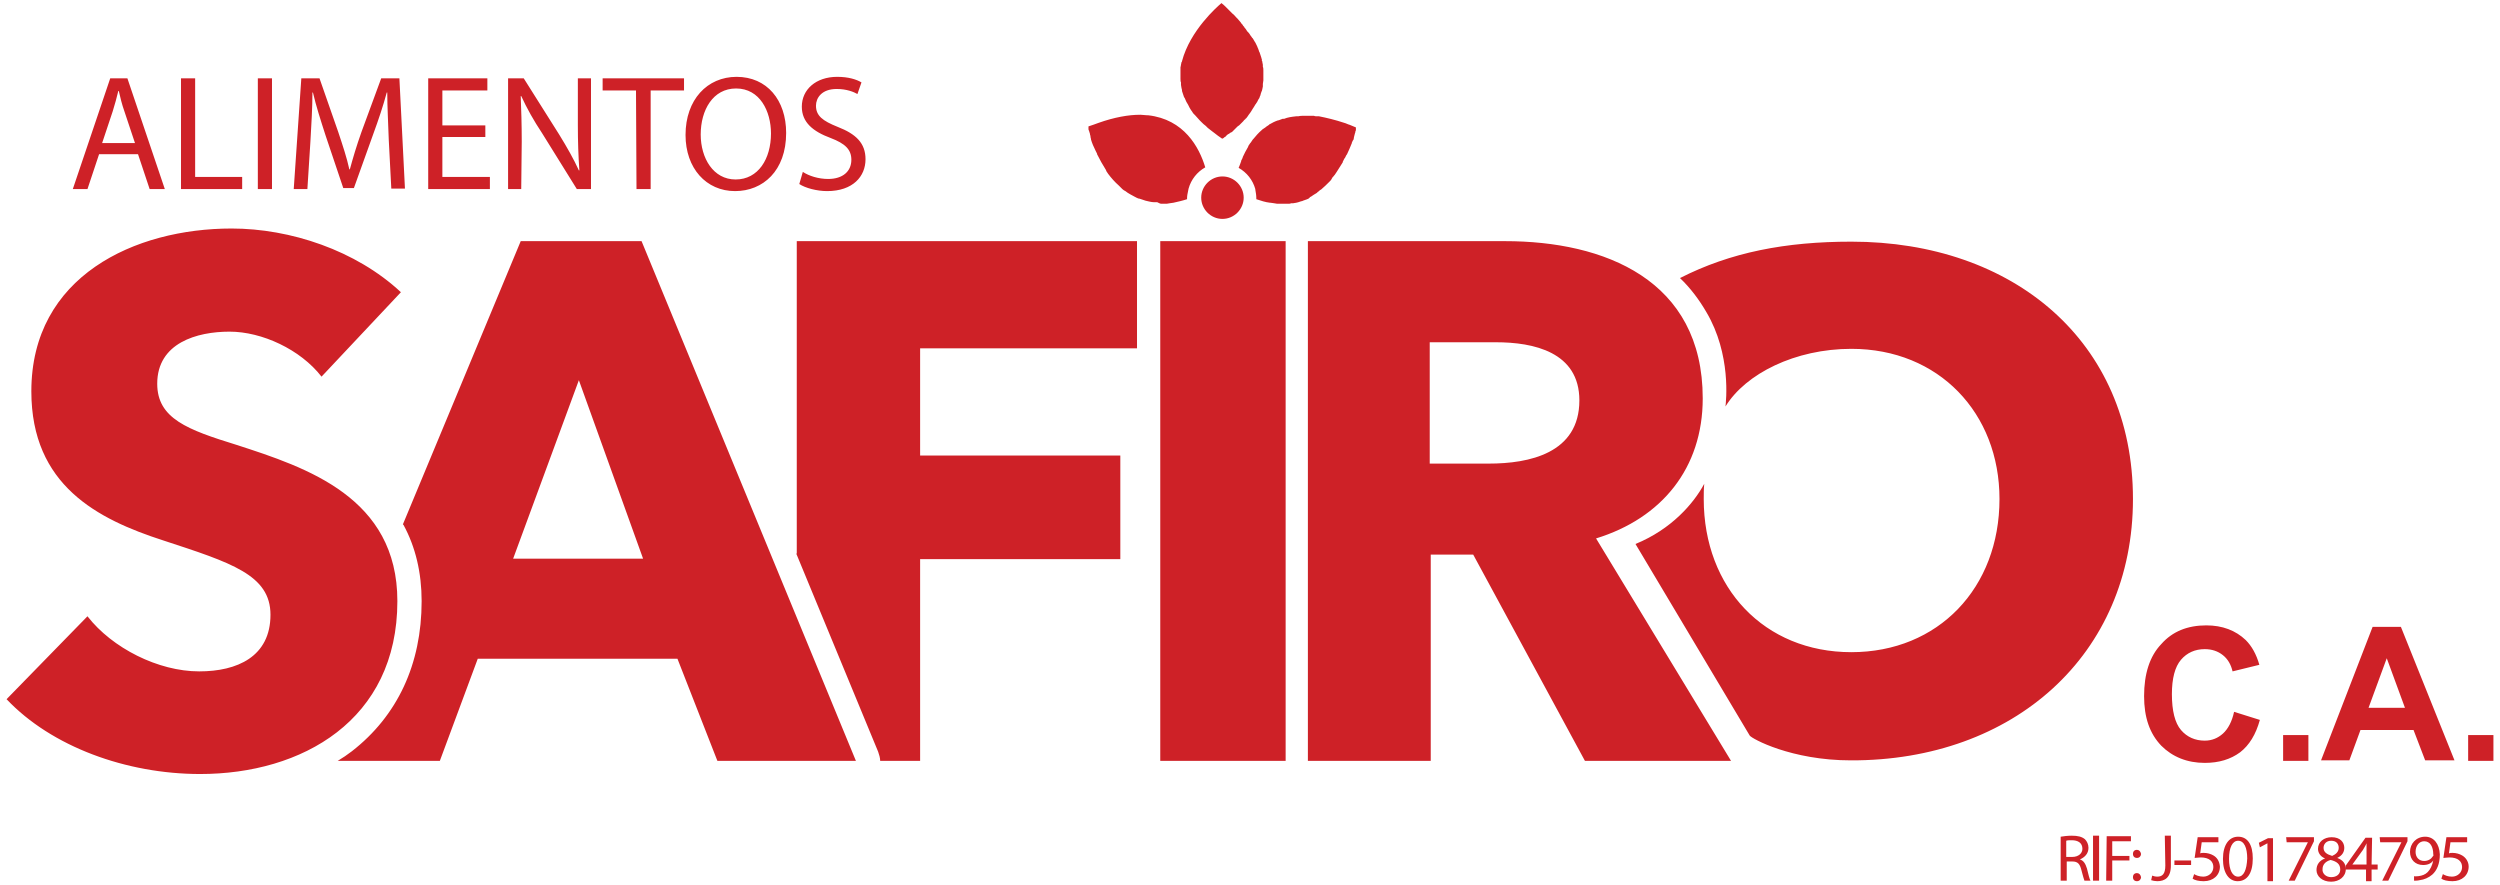 <svg xmlns="http://www.w3.org/2000/svg" xmlns:xlink="http://www.w3.org/1999/xlink" id="Layer_1" x="0px" y="0px" viewBox="0 0 494.5 175.1" style="enable-background:new 0 0 494.5 175.1;" xml:space="preserve"><style type="text/css">	.st0{fill:#CE2127;}</style><g>	<g>		<path class="st0" d="M19.6,30.5l7.7,0l2.3,6.9l3,0l-7.4-21.9l-3.4,0l-7.4,21.9l2.9,0L19.6,30.5z M22.3,22c0.4-1.3,0.8-2.7,1.1-4   h0.1c0.3,1.3,0.6,2.6,1.1,4l2.1,6.3l-6.5,0L22.3,22z M47.9,35l-9.3,0l0-19.5l-2.8,0l0,21.9l12.1,0L47.9,35z M53.8,15.5l-2.8,0   l0,21.9l2.8,0L53.8,15.5z M61.4,28c0.2-3.3,0.4-6.9,0.4-9.7h0.1c0.6,2.6,1.5,5.4,2.5,8.5l3.5,10.4l2.1,0l3.8-10.6   c1.1-3,2-5.7,2.7-8.3h0.1c0,2.7,0.2,6.4,0.3,9.4l0.5,9.6l2.7,0L79,15.5l-3.6,0l-3.9,10.6c-1,2.8-1.7,5.2-2.3,7.4h-0.1   c-0.5-2.3-1.3-4.7-2.2-7.4l-3.7-10.6l-3.6,0l-1.5,21.9l2.7,0L61.4,28z M96.9,35l-9.4,0l0-7.9l8.5,0v-2.3l-8.5,0l0-6.9l8.9,0l0-2.4   l-11.7,0l0,21.9l12.2,0L96.9,35z M103.2,28c0-3.6-0.1-6.3-0.2-9l0.1,0c1.1,2.4,2.5,4.9,4.1,7.3l6.9,11.1l2.8,0l0-21.9l-2.6,0   l0,9.2c0,3.4,0.1,6.1,0.3,9l-0.1,0c-1-2.2-2.3-4.5-3.9-7.1l-7-11.1l-3.1,0l0,21.9l2.6,0L103.2,28z M125.9,37.4l2.8,0l0-19.5l6.6,0   l0-2.4l-16.1,0l0,2.4l6.6,0L125.9,37.4z M145.4,37.8c5.5,0,10.1-4,10.1-11.5c0-6.5-3.8-11.1-9.8-11.1c-5.8,0-10.1,4.5-10.1,11.5   C135.6,33.3,139.7,37.8,145.4,37.8z M145.6,17.5c4.7,0,6.9,4.5,6.9,8.9c0,5-2.5,9.1-7,9.1c-4.4,0-6.9-4.2-6.9-8.9   C138.6,21.8,141,17.5,145.6,17.5z M163.8,35.4c-1.9,0-3.8-0.6-5-1.4l-0.7,2.4c1.2,0.8,3.5,1.4,5.5,1.4c5.1,0,7.6-2.9,7.6-6.3   c0-3.2-1.9-5-5.5-6.4c-3-1.2-4.3-2.2-4.3-4.2c0-1.5,1.1-3.3,4.1-3.3c2,0,3.4,0.6,4.1,1l0.8-2.3c-1-0.6-2.6-1.1-4.8-1.1   c-4.2,0-7,2.5-7,5.9c0,3.1,2.2,4.9,5.7,6.2c2.9,1.1,4.1,2.3,4.1,4.3C168.4,33.9,166.7,35.4,163.8,35.4z M411.4,170L411.4,170   c0.9-0.4,1.7-1.1,1.7-2.3c0-0.7-0.3-1.3-0.7-1.7c-0.6-0.5-1.4-0.7-2.6-0.7c-0.8,0-1.6,0.1-2.2,0.2l0,8.7h1.2l0-3.8l1.1,0   c1.1,0,1.5,0.5,1.8,1.7c0.3,1.1,0.5,1.9,0.6,2.1l1.2,0c-0.2-0.3-0.4-1.2-0.7-2.4C412.5,170.8,412.1,170.2,411.4,170z M409.9,169.5   l-1.2,0l0-3.2c0.2-0.1,0.6-0.1,1.1-0.1c1.2,0,2.1,0.5,2.1,1.7C411.9,168.8,411.1,169.5,409.9,169.5z M414,174.2l1.2,0l0-8.9   l-1.2,0L414,174.2z M416.6,174.2l1.2,0l0-4l3.4,0l0-0.9l-3.4,0l0-2.9l3.7,0v-1l-4.8,0L416.6,174.2z M422.7,172.7   c-0.5,0-0.8,0.3-0.8,0.8c0,0.5,0.3,0.8,0.8,0.8c0.5,0,0.8-0.4,0.8-0.8C423.4,173,423.1,172.7,422.7,172.7z M422.7,168.1   c-0.5,0-0.8,0.3-0.8,0.8c0,0.5,0.3,0.8,0.8,0.8c0.5,0,0.8-0.4,0.8-0.8C423.4,168.4,423.1,168.1,422.7,168.1z M428.3,171.2   c0,1.7-0.6,2.2-1.6,2.2c-0.4,0-0.7-0.1-1-0.2l-0.2,0.9c0.3,0.1,0.8,0.2,1.2,0.2c1.5,0,2.7-0.7,2.7-3.1l0-5.9h-1.2L428.3,171.2z    M430.1,171.1l3.3,0l0-0.9l-3.3,0L430.1,171.1z M437.8,169.2c-0.5-0.3-1.2-0.5-1.9-0.5c-0.3,0-0.5,0-0.7,0.1l0.3-2.2l3.3,0l0-1   l-4.1,0l-0.6,4.1c0.3,0,0.7-0.1,1.2-0.1c1.7,0,2.5,0.8,2.5,1.9c0,1.1-0.9,1.9-2,1.9c-0.8,0-1.5-0.3-1.8-0.5l-0.3,0.9   c0.4,0.3,1.2,0.5,2.2,0.5c1.9,0,3.2-1.2,3.2-2.9C439,170.3,438.5,169.6,437.8,169.2z M442.7,165.5c-1.8,0-3,1.6-3,4.4   c0,2.8,1.2,4.4,2.9,4.4c1.9,0,3-1.6,3-4.5C445.6,167.1,444.6,165.5,442.7,165.5z M442.7,173.4c-1.1,0-1.8-1.3-1.8-3.5   c0-2.3,0.7-3.6,1.8-3.6c1.2,0,1.8,1.4,1.8,3.5C444.4,172.1,443.8,173.4,442.7,173.4z M446.8,166.7l0.2,0.9l1.5-0.8h0l0,7.5l1.1,0   l0-8.5l-1,0L446.8,166.7z M452.3,166.6l4.2,0v0l-3.8,7.6l1.2,0l3.8-7.8l0-0.8l-5.5,0L452.3,166.6z M462.3,169.7L462.3,169.7   c1.1-0.5,1.4-1.3,1.4-2c0-1.1-0.8-2.1-2.5-2.1c-1.5,0-2.7,0.9-2.7,2.3c0,0.7,0.4,1.5,1.4,1.9l0,0c-1.1,0.4-1.7,1.2-1.7,2.3   c0,1.2,1.1,2.3,2.9,2.3c1.6,0,2.9-1,2.9-2.5C464,170.8,463.4,170.1,462.3,169.7z M459.6,167.7c0-0.7,0.5-1.4,1.5-1.4   c1.1,0,1.5,0.7,1.5,1.4c0,0.8-0.6,1.3-1.3,1.6C460.3,169,459.6,168.6,459.6,167.7z M461.1,173.5c-1.1,0-1.8-0.8-1.7-1.6   c0-0.8,0.5-1.5,1.6-1.8c1.2,0.3,1.9,0.8,1.9,1.9C462.9,172.9,462.2,173.5,461.1,173.5z M469.2,165.7l-1.3,0l-3.9,5.5l0,0.8l4,0   l0,2.3l1.1,0l0-2.3l1.2,0V171h-1.2L469.2,165.7z M468.1,168.1l0,2.9l-2.8,0v0l2.1-2.9c0.2-0.4,0.5-0.8,0.7-1.3h0   C468.1,167.2,468.1,167.7,468.1,168.1z M470.8,166.6l4.2,0v0l-3.8,7.6l1.2,0l3.8-7.8l0-0.8l-5.5,0L470.8,166.6z M479.7,165.5   c-1.8,0-3,1.4-3,3c0,1.5,1,2.6,2.6,2.6c0.9,0,1.6-0.3,2-0.9h0c-0.2,1-0.6,1.8-1.1,2.3c-0.5,0.5-1.1,0.7-1.8,0.8   c-0.4,0-0.7,0.1-0.9,0l0,0.9c0.3,0,0.7,0,1.1-0.1c0.9-0.1,1.8-0.5,2.5-1.1c0.9-0.8,1.5-2.1,1.5-4   C482.5,166.9,481.4,165.5,479.7,165.5z M481.2,169.4c-0.3,0.5-0.9,0.9-1.7,0.9c-1,0-1.7-0.7-1.7-1.8c0-1.2,0.7-2.1,1.7-2.1   c1.2,0,1.8,1.1,1.8,2.6C481.4,169.2,481.3,169.3,481.2,169.4z M487,169.2c-0.5-0.3-1.2-0.5-1.9-0.5c-0.3,0-0.5,0-0.7,0.1l0.3-2.2   l3.3,0l0-1l-4.1,0l-0.6,4.1c0.3,0,0.7-0.1,1.2-0.1c1.7,0,2.5,0.8,2.5,1.9c0,1.1-0.9,1.9-2,1.9c-0.8,0-1.5-0.3-1.8-0.5l-0.3,0.9   c0.4,0.3,1.2,0.5,2.2,0.5c1.9,0,3.2-1.2,3.2-2.9C488.3,170.4,487.7,169.6,487,169.2z M229.5,150.5h24.8V47.7h-24.8V150.5z    M421.9,98.7c0-31.2-23.7-50.9-55.7-50.9c-13,0-23.9,2.1-33.9,7.2c2.1,2,3.8,4.3,5.2,6.7c5,8.4,3.9,17.8,3.8,18.7   c4-6.5,13.8-11.4,24.9-11.4c17.3,0,29.3,12.7,29.3,29.7c0,17.6-12.1,30.3-29.3,30.3c-17.2,0-29.2-12.7-29.2-30.3c0-1,0-2,0.1-3   c-2.1,3.9-6.5,9-13.6,11.9l22.6,37.9c0.4,0.6,8.2,4.9,20,4.9C398.3,150.5,421.9,129.5,421.9,98.7z M157.5,109.5l16.2,39.2   c0.2,0.6,0.4,1.2,0.4,1.8h7.9v-39.9h39.6V90.1h-39.6V68.9h42.9V47.7h-67.3V109.5z M78.6,118.9c0-20.5-17.9-26.4-31.8-30.9   c-9.7-3-15.7-5.2-15.7-12.1c0-8.1,7.9-10.3,14.3-10.3s14,3.5,18.2,8.9l15.7-16.7c-8.9-8.3-21.9-12.6-33.5-12.6   c-19.1,0-39.6,9.4-39.6,32.2c0,18.6,13.1,25.3,26.1,29.5c13.4,4.4,21.2,6.8,21.2,14.7c0,8.3-6.6,11.2-14.1,11.2   c-8.1,0-17.2-4.6-22.1-10.9L1.3,138.3c8.9,9.4,23.7,14.8,38.3,14.8C59.7,153.1,78.6,142.5,78.6,118.9z M103,47.7l-23.3,56   c0,0,0,0.1,0.1,0.1c2.4,4.4,3.6,9.5,3.6,15.1c0,12.5-4.8,22.7-13.8,29.7c-0.9,0.7-1.8,1.3-2.8,1.9H87l7.5-20.2H134l7.9,20.2h27.4   L126.9,47.7H103z M101.5,110.5l13-35.3l12.7,35.3H101.5z M336.8,78.8c0-23.5-19.5-31.1-39.1-31.1h-39v102.8h24.3v-40.8h8.4   l22.1,40.8h28.9l-26.7-44C328.7,102.5,336.8,92.6,336.8,78.8z M294.5,91.7h-11.7v-24h13.1c7.4,0,16.5,1.9,16.5,11.5   C312.4,89.7,302.4,91.7,294.5,91.7z M436.1,150.9c2.8,0,5.1-0.7,7-2.1c1.8-1.4,3.1-3.5,3.9-6.4l-5.1-1.6c-0.4,1.9-1.2,3.4-2.2,4.3   c-1,0.9-2.2,1.4-3.6,1.4c-1.9,0-3.5-0.7-4.7-2.1c-1.2-1.4-1.8-3.8-1.8-7.1c0-3.1,0.6-5.4,1.8-6.8c1.2-1.4,2.8-2.1,4.7-2.1   c1.4,0,2.6,0.4,3.6,1.2c1,0.8,1.6,1.9,1.9,3.2l5.3-1.3c-0.6-2.1-1.5-3.7-2.7-4.9c-2-1.9-4.6-2.9-7.8-2.9c-3.7,0-6.7,1.2-8.9,3.7   c-2.3,2.4-3.4,5.9-3.4,10.3c0,4.2,1.1,7.4,3.4,9.8C429.7,149.7,432.6,150.9,436.1,150.9z M456.6,145.4h-5v5.1h5V145.4z    M466.9,144.4h10.5l2.3,6h5.8L474.9,124h-5.6l-10.2,26.4h5.6L466.9,144.4z M472.1,130.2l3.6,9.8h-7.2L472.1,130.2z M488.2,145.4   v5.1h5v-5.1H488.2z M229.7,40.3c0.2,0,0.5,0,0.7,0c0.1,0,0.3,0,0.4,0c0.2,0,0.4-0.1,0.6-0.1c0.2,0,0.5-0.1,0.7-0.1c0,0,0,0,0,0   c0.9-0.2,1.8-0.4,2.7-0.7c0,0,0,0,0,0c0-0.1,0-0.1,0-0.2c0-0.5,0.1-0.9,0.2-1.4c0-0.2,0.1-0.3,0.1-0.5c0.5-1.8,1.7-3.3,3.3-4.2   l0,0c0,0,0,0,0,0c-1.2-4-4.2-9.5-11.3-10.3c0,0-0.1,0-0.1,0c0,0-0.1,0-0.1,0c-0.4,0-0.9-0.1-1.3-0.1c0,0-0.1,0-0.1,0c0,0,0,0,0,0   c-2.3,0-5.1,0.5-8.2,1.6c0,0,0,0,0,0c0,0,0,0,0,0c-0.6,0.2-1.3,0.5-2,0.7c0,0,0,0,0,0c0,0,0,0,0,0c0,0,0,0.1,0,0.1   c0,0,0,0.1,0,0.1c0,0,0,0.1,0,0.1c0,0.1,0,0.1,0,0.2c0,0,0,0.1,0,0.1c0.1,0.2,0.2,0.6,0.3,0.9c0,0,0,0,0,0.1   c0,0.1,0.1,0.2,0.1,0.4c0,0,0,0.1,0,0.1c0,0.1,0.1,0.3,0.1,0.4c0,0,0,0,0,0.1c0.2,0.7,0.5,1.4,0.9,2.2c0,0,0,0,0,0   c0.1,0.2,0.2,0.4,0.3,0.6c0,0,0,0,0,0.1c0.5,1,1.1,2.1,1.8,3.2c0,0,0,0,0,0.1c0.1,0.2,0.3,0.4,0.4,0.6c0,0,0,0,0,0   c0.6,0.8,1.3,1.6,2.1,2.3c0,0,0.1,0.1,0.1,0.1c0.2,0.2,0.3,0.3,0.5,0.5c0,0,0.1,0.1,0.1,0.1c0.2,0.2,0.4,0.3,0.6,0.4c0,0,0,0,0,0   c0.6,0.5,1.3,0.8,2,1.2c0.1,0,0.1,0.1,0.2,0.1c0.2,0.1,0.4,0.2,0.6,0.2c0.1,0,0.2,0.1,0.3,0.1c0.2,0.1,0.4,0.1,0.6,0.2   c0.1,0,0.2,0.1,0.3,0.1c0.5,0.1,1.1,0.3,1.7,0.3c0.2,0,0.4,0,0.6,0C229.3,40.2,229.5,40.3,229.7,40.3   C229.7,40.3,229.7,40.3,229.7,40.3z M233.5,15.6C233.5,15.6,233.5,15.6,233.5,15.6c0,0.3,0,0.5,0.1,0.7c0,0.1,0,0.2,0,0.4   c0,0,0,0.1,0,0.1c0,0,0,0,0,0c0,0.2,0.1,0.4,0.1,0.6c0,0.1,0.1,0.3,0.1,0.4c0,0.1,0,0.1,0,0.2c0,0,0,0,0,0c0,0.1,0.1,0.2,0.1,0.3   c0.1,0.2,0.1,0.4,0.2,0.6c0,0.1,0.1,0.2,0.1,0.3c0,0,0,0,0,0c0,0,0,0.1,0.1,0.1c0.1,0.2,0.2,0.5,0.3,0.7c0,0.1,0.1,0.1,0.1,0.2   c0.1,0.2,0.2,0.3,0.3,0.5c0.1,0.2,0.2,0.4,0.3,0.6c0.1,0.2,0.2,0.3,0.3,0.5c0.2,0.2,0.3,0.5,0.5,0.7c0.1,0.1,0.2,0.2,0.3,0.3   c0.3,0.3,0.6,0.7,0.9,1c0.1,0.1,0.2,0.2,0.4,0.4c0.2,0.2,0.5,0.5,0.8,0.7c0.1,0.1,0.3,0.3,0.4,0.4c0.3,0.2,0.6,0.5,0.9,0.7   c0.1,0.1,0.3,0.2,0.4,0.3c0.5,0.4,0.9,0.7,1.5,1.1c0,0,0,0,0,0c0,0,0,0,0.1,0s0,0,0.1,0c0,0,0.1-0.1,0.1-0.1c0,0,0.1,0,0.1-0.1   c0.1,0,0.1-0.1,0.2-0.1c0,0,0.1,0,0.1-0.1c0.1-0.1,0.2-0.1,0.2-0.2c0,0,0.1-0.1,0.1-0.1c0.1-0.1,0.2-0.1,0.3-0.2   c0.1,0,0.1-0.1,0.2-0.1c0.1-0.1,0.2-0.2,0.3-0.2c0.1,0,0.1-0.1,0.2-0.1c0.1-0.1,0.2-0.2,0.3-0.3c0.1-0.1,0.1-0.1,0.2-0.2   c0.1-0.1,0.2-0.2,0.3-0.3c0.1-0.1,0.1-0.1,0.2-0.2c0.1-0.1,0.2-0.2,0.4-0.3c0.1-0.1,0.1-0.1,0.2-0.2c0.1-0.1,0.2-0.2,0.4-0.4   c0.1-0.1,0.1-0.1,0.2-0.2c0.1-0.1,0.2-0.3,0.4-0.4c0.1-0.1,0.1-0.2,0.2-0.2c0.1-0.1,0.2-0.3,0.3-0.4c0.1-0.1,0.1-0.2,0.2-0.3   c0.1-0.1,0.2-0.3,0.3-0.4c0.1-0.1,0.1-0.2,0.2-0.3c0.1-0.2,0.2-0.3,0.3-0.5c0.1-0.1,0.1-0.2,0.2-0.3c0.1-0.2,0.2-0.3,0.3-0.5   c0,0,0-0.1,0.1-0.1l0.1-0.2c0,0,0-0.1,0.1-0.1c0.1-0.2,0.2-0.4,0.3-0.6c0.1-0.1,0.1-0.2,0.2-0.3c0.1-0.2,0.1-0.4,0.2-0.5   c0-0.1,0.1-0.3,0.1-0.4c0.1-0.2,0.1-0.4,0.2-0.5c0-0.1,0.1-0.3,0.1-0.4c0-0.2,0.1-0.3,0.1-0.5c0,0,0,0,0-0.1c0,0,0-0.1,0-0.1   c0-0.1,0-0.2,0-0.3c0-0.2,0.1-0.5,0.1-0.7c0,0,0-0.1,0-0.1c0,0,0-0.1,0-0.1c0-0.1,0-0.3,0-0.4c0-0.1,0-0.2,0-0.3c0,0,0,0,0,0   c0-0.1,0-0.1,0-0.2c0-0.3,0-0.5,0-0.8c0,0,0-0.1,0-0.1c0-0.2,0-0.5-0.1-0.7c0-0.1,0-0.2,0-0.2c0,0,0,0,0,0c0-0.1,0-0.2,0-0.2   c0-0.2-0.1-0.3-0.1-0.5c0-0.1,0-0.2-0.1-0.3c0-0.1,0-0.1,0-0.2c0-0.1,0-0.2-0.1-0.3c0,0,0-0.1,0-0.1c0-0.1-0.1-0.2-0.1-0.3   c-0.1-0.2-0.1-0.4-0.2-0.6c0-0.1,0-0.1-0.1-0.2c0,0,0,0,0,0c0-0.1-0.1-0.2-0.1-0.3c-0.1-0.2-0.1-0.4-0.2-0.5   c0-0.1-0.1-0.2-0.1-0.3c0,0,0,0,0,0c0,0-0.1-0.1-0.1-0.2c-0.1-0.2-0.2-0.4-0.3-0.6c-0.1-0.1-0.1-0.2-0.2-0.3   c0-0.1-0.1-0.1-0.1-0.2c-0.1-0.1-0.1-0.2-0.2-0.3c0,0,0-0.1-0.1-0.1c-0.1-0.1-0.1-0.2-0.2-0.3c-0.2-0.2-0.3-0.5-0.5-0.7   c0,0,0,0,0,0c0,0-0.1-0.1-0.1-0.1c0,0,0-0.1-0.1-0.1c-0.2-0.2-0.3-0.5-0.5-0.7c-0.1-0.1-0.2-0.2-0.2-0.3c0,0-0.1-0.1-0.1-0.1   c-0.1-0.1-0.2-0.2-0.2-0.3c-0.1-0.1-0.1-0.1-0.2-0.2c-0.1-0.1-0.1-0.2-0.2-0.3c-0.2-0.2-0.4-0.5-0.6-0.7c0,0-0.1-0.1-0.1-0.1   c0,0,0,0,0,0c-0.1-0.1-0.1-0.1-0.2-0.2c-0.2-0.2-0.4-0.5-0.7-0.7c-0.1-0.1-0.2-0.2-0.3-0.3c0,0-0.1-0.1-0.1-0.1   c-0.1-0.1-0.2-0.2-0.3-0.3c-0.1-0.1-0.1-0.1-0.2-0.2c-0.1-0.1-0.2-0.2-0.3-0.3c-0.3-0.3-0.6-0.6-1-0.9c0,0,0,0,0,0   c0,0,0,0-0.1,0.1c0,0,0,0,0,0c-0.7,0.6-6.1,5.3-7.7,11.4c0,0.1,0,0.1-0.1,0.2c-0.1,0.3-0.1,0.7-0.2,1c0,0.1,0,0.1,0,0.2   c0,0,0,0,0,0c0,0,0,0.1,0,0.1c0,0.1,0,0.2,0,0.3c0,0.1,0,0.2,0,0.3c0,0,0,0,0,0c0,0.2,0,0.3,0,0.5c0,0.1,0,0.1,0,0.2c0,0,0,0,0,0   c0,0.1,0,0.1,0,0.2c0,0.2,0,0.4,0,0.5C233.5,15.4,233.5,15.5,233.5,15.6z M259.1,39c0.2-0.1,0.4-0.2,0.5-0.3   c0.1-0.1,0.2-0.1,0.3-0.2c0.2-0.1,0.3-0.2,0.5-0.3c0.1-0.1,0.2-0.1,0.2-0.2c0.2-0.1,0.3-0.2,0.5-0.4c0.1,0,0.1-0.1,0.2-0.1   c0.6-0.5,1.1-1,1.6-1.5c0,0,0,0,0.1-0.1c0.2-0.2,0.3-0.3,0.4-0.5c0-0.1,0.1-0.1,0.1-0.2c0.1-0.2,0.3-0.3,0.4-0.5   c0,0,0.1-0.1,0.1-0.1c0.1-0.2,0.3-0.4,0.4-0.6c0,0,0,0,0,0c0.4-0.6,0.8-1.3,1.2-1.9c0,0,0,0,0-0.1c0.1-0.2,0.2-0.4,0.3-0.6   c0,0,0-0.1,0.1-0.1c0.1-0.2,0.2-0.4,0.3-0.6c0,0,0-0.1,0.1-0.1c0.4-0.8,0.7-1.6,1-2.3c0,0,0-0.1,0-0.1c0.1-0.1,0.1-0.3,0.2-0.4   c0,0,0-0.1,0.1-0.1c0-0.1,0.1-0.3,0.1-0.4c0,0,0-0.1,0-0.1c0-0.1,0.1-0.3,0.1-0.4c0,0,0,0,0,0c0.1-0.3,0.1-0.5,0.2-0.7   c0,0,0,0,0-0.1c0-0.1,0-0.1,0.1-0.2c0,0,0-0.1,0-0.1c0-0.1,0-0.1,0-0.2c0,0,0-0.1,0-0.1c0,0,0-0.1,0-0.1c0,0,0-0.1,0-0.1   c0,0,0,0,0,0c0,0,0,0,0,0c-0.4-0.2-0.8-0.3-1.2-0.5c-0.4-0.1-0.7-0.3-1.1-0.4c0,0,0,0,0,0c0,0,0,0,0,0c-1.8-0.6-3.5-1-5-1.3   c-0.1,0-0.2,0-0.3,0c0,0-0.1,0-0.1,0c-0.2,0-0.4,0-0.6-0.1c-0.1,0-0.2,0-0.2,0c-0.1,0-0.2,0-0.3,0c-0.1,0-0.3,0-0.4,0   c0,0-0.1,0-0.1,0c-0.2,0-0.4,0-0.6,0c-0.1,0-0.1,0-0.2,0c0,0,0,0,0,0c0,0-0.1,0-0.1,0c-0.4,0-0.8,0-1.2,0.1c0,0,0,0-0.1,0   c-0.1,0-0.1,0-0.2,0c0,0-0.1,0-0.1,0c-0.9,0.1-1.7,0.2-2.4,0.5c0,0-0.1,0-0.1,0c0,0,0,0-0.1,0c0,0-0.1,0-0.1,0   c-0.3,0.1-0.5,0.2-0.8,0.3c0,0-0.1,0-0.1,0c-0.6,0.2-1.2,0.5-1.7,0.8c0,0-0.1,0-0.1,0.1c-0.2,0.1-0.4,0.3-0.6,0.4   c0,0-0.1,0.1-0.1,0.1c-0.2,0.1-0.4,0.3-0.6,0.4c0,0-0.1,0.1-0.1,0.1c-0.7,0.6-1.2,1.2-1.7,1.8c0,0-0.1,0.1-0.1,0.1   c-0.1,0.2-0.3,0.4-0.4,0.6c0,0-0.1,0.1-0.1,0.1c-0.1,0.2-0.3,0.4-0.4,0.6c0,0,0,0.1,0,0.1c-0.4,0.7-0.8,1.4-1.1,2.1c0,0,0,0,0,0.1   c-0.1,0.2-0.2,0.4-0.3,0.6c0,0,0,0,0,0.1c-0.2,0.5-0.3,0.9-0.5,1.3c0,0,0,0,0,0c0,0,0,0,0,0c1.6,0.9,2.8,2.4,3.3,4.2   c0,0,0,0.1,0,0.1c0.1,0.6,0.2,1.1,0.2,1.7c0,0.1,0,0.1,0,0.2c0.9,0.3,1.8,0.6,2.7,0.7c0,0,0,0,0.1,0c0.2,0,0.5,0.1,0.7,0.1   c0.2,0,0.4,0.1,0.6,0.1c0.1,0,0.3,0,0.4,0c0.3,0,0.5,0,0.8,0c0,0,0.1,0,0.1,0c0.1,0,0.1,0,0.2,0c0.3,0,0.6,0,0.8,0   c0.2,0,0.3,0,0.5-0.1c0.1,0,0.2,0,0.2,0c0.1,0,0.2,0,0.2,0c0.2,0,0.4-0.1,0.6-0.1c0.1,0,0.3-0.1,0.4-0.1c0.2-0.1,0.4-0.1,0.6-0.2   c0,0,0.1,0,0.1,0c0.4-0.2,0.9-0.3,1.3-0.5C259,39.1,259.1,39.1,259.1,39z M237.6,39.1c0,2.3,1.9,4.2,4.2,4.2   c2.3,0,4.2-1.9,4.2-4.2c0-2.3-1.9-4.2-4.2-4.2C239.5,34.9,237.6,36.8,237.6,39.1z"></path>	</g></g></svg>